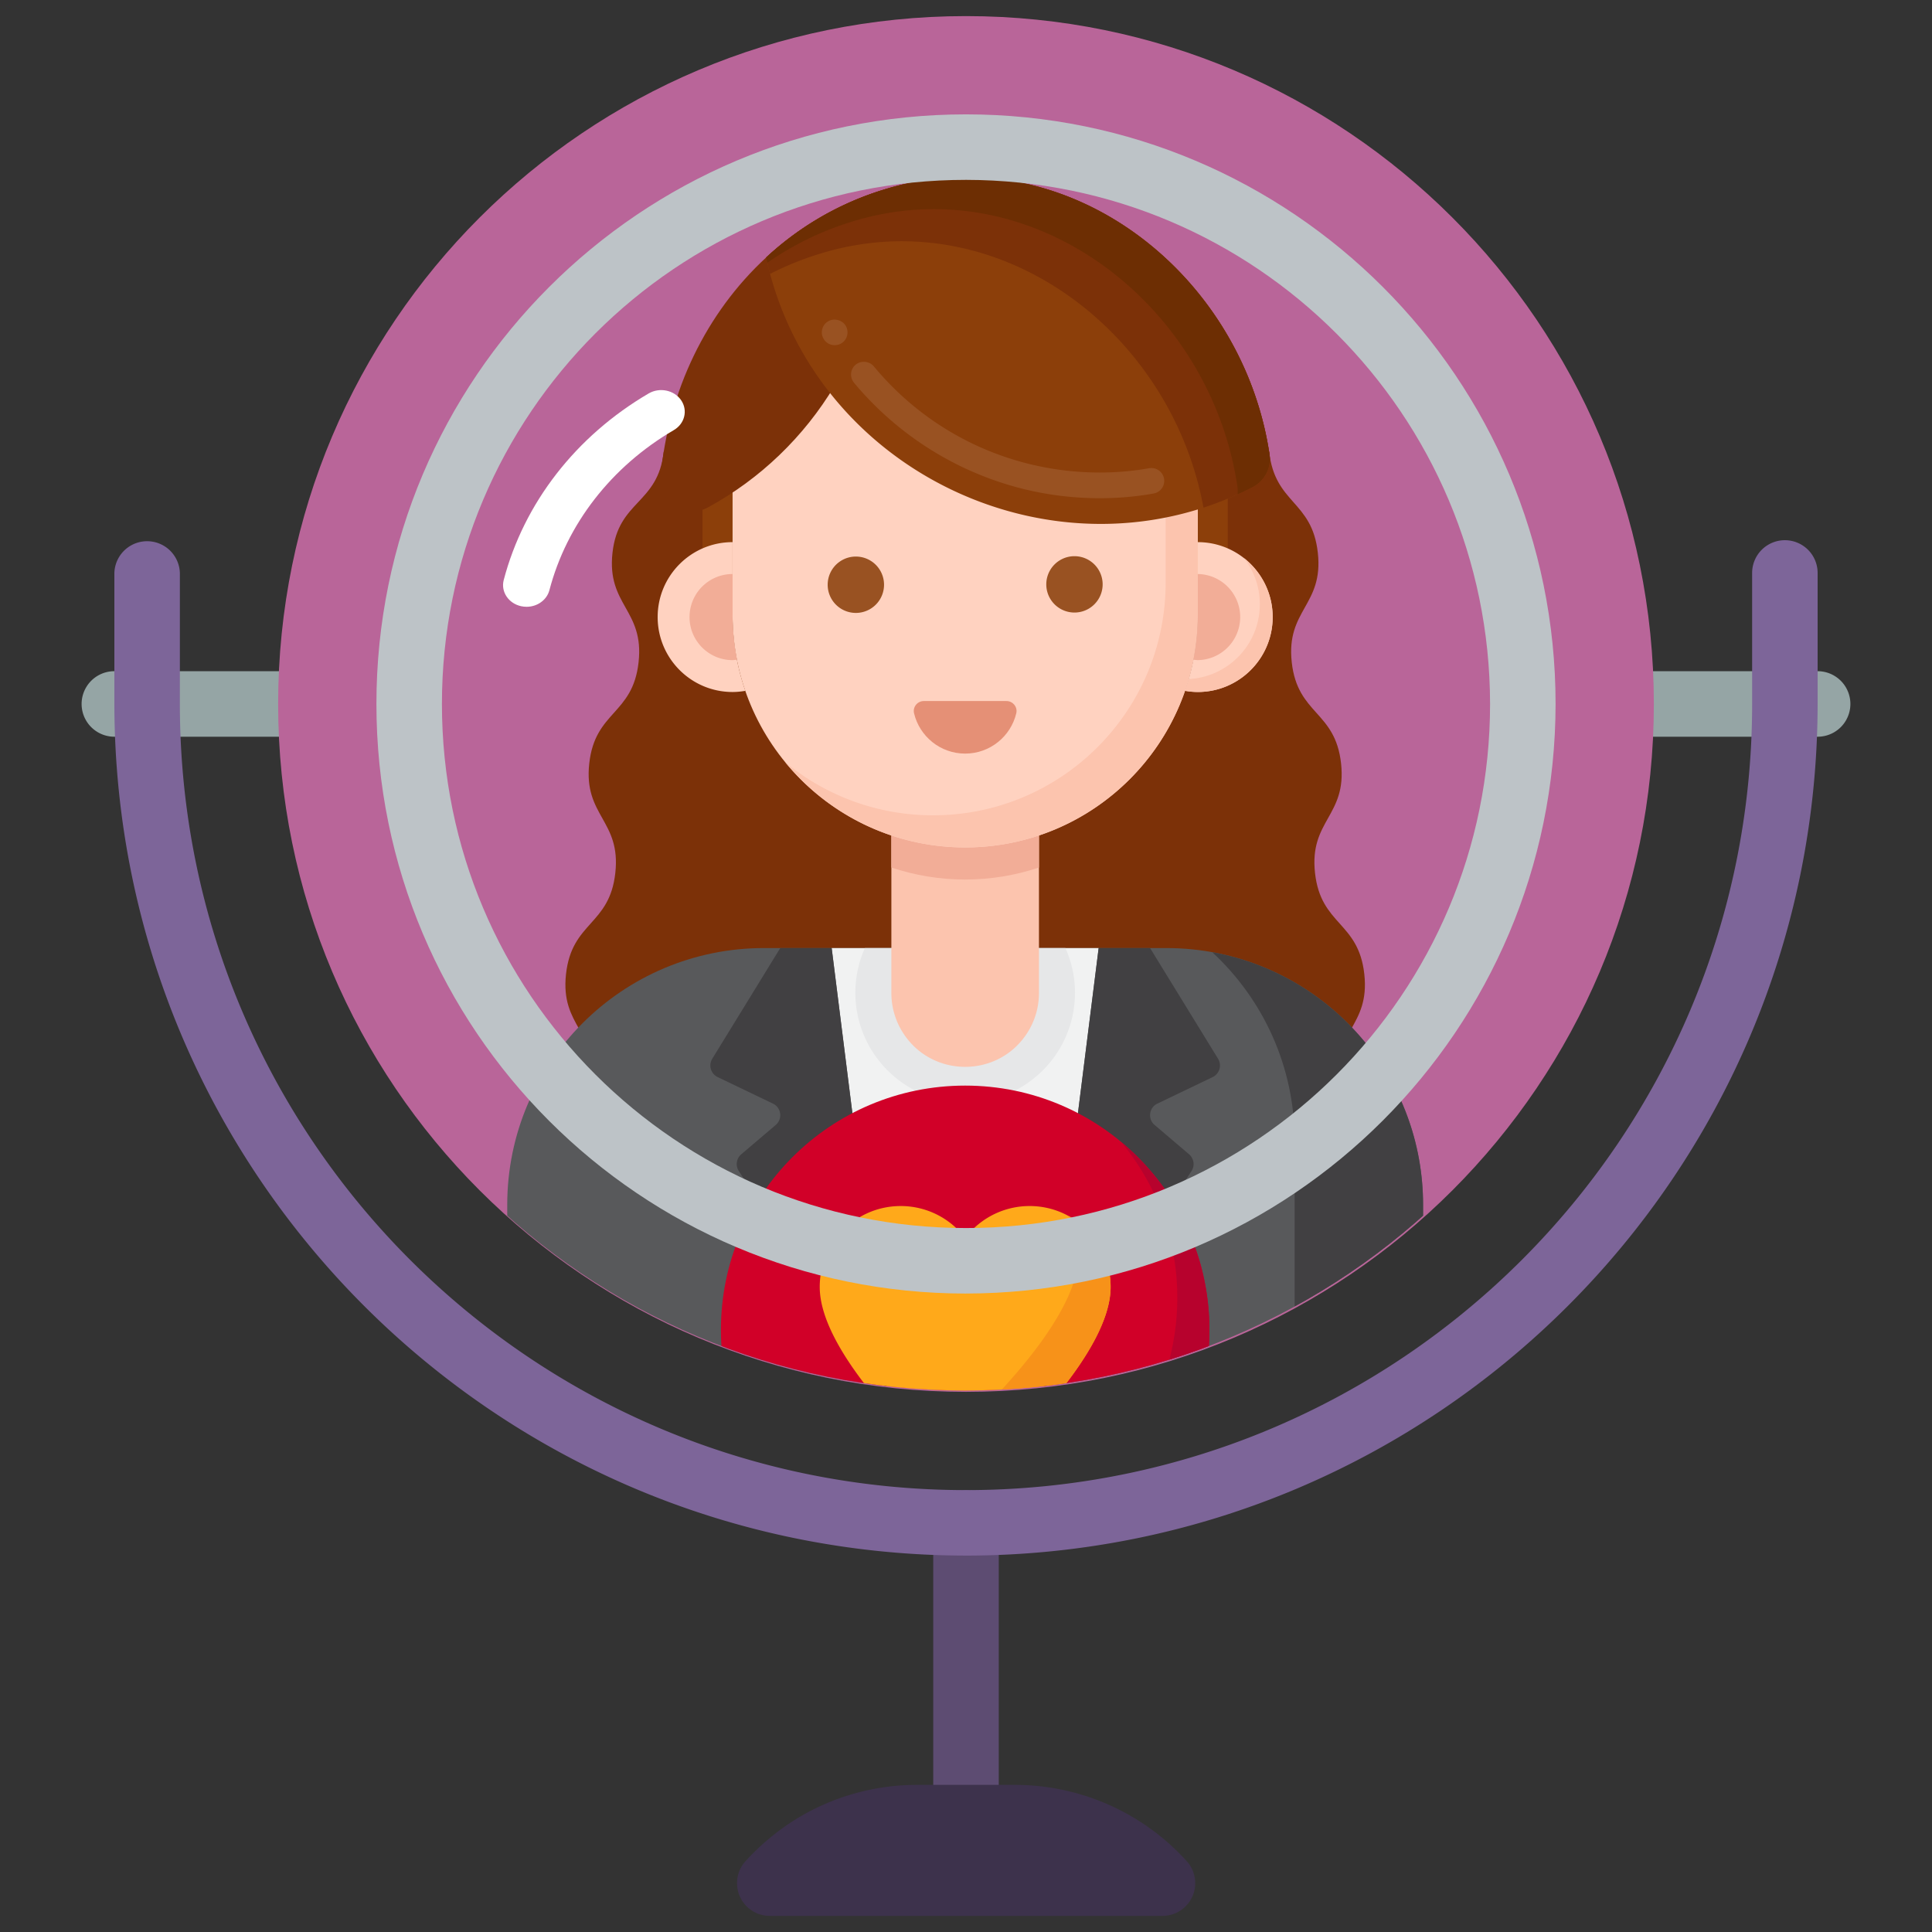 <svg xmlns="http://www.w3.org/2000/svg" fill-rule="evenodd" stroke-linejoin="round" stroke-miterlimit="2" clip-rule="evenodd" viewBox="0 0 120 120"><rect x="0" y="0" width="120" height="120" fill="#333333" stroke="none"/><clipPath id="a"><path d="M318.035 139.035c0 76.785-62.25 139.035-139.035 139.035S39.965 215.82 39.965 139.035C39.965 62.246 102.215 0 179 0s139.035 62.246 139.035 139.035z" clip-rule="nonzero"/></clipPath><g><path fill="#5d4c72" fill-rule="nonzero" d="M60 112.896a2.035 2.035 0 0 1-2.035-2.034V94.586a2.035 2.035 0 0 1 4.07 0v16.276A2.035 2.035 0 0 1 60 112.896z"/><path fill="#95a5a5" fill-rule="nonzero" d="M112.896 45.759H7.104a2.035 2.035 0 0 1 0-4.07h105.792a2.035 2.035 0 0 1 0 4.07z"/><path fill="#b96599" fill-rule="nonzero" d="M102.724 43.724C102.724 67.32 83.595 86.45 60 86.45s-42.724-19.13-42.724-42.725C17.276 20.128 36.405 1 60 1s42.724 19.128 42.724 42.724z"/><g clip-path="url(#a)" transform="matrix(.307 0 0 .307 4.995 1)"><g fill-rule="nonzero"><path fill="#7c3108" d="M254.484 215.977c-1.177-10.654 6.45-11.497 5.271-22.155-1.173-10.654-8.8-9.815-9.974-20.47-1.177-10.654 6.449-11.497 5.272-22.151-1.175-10.657-8.8-9.815-9.978-20.47-1.174-10.65 6.452-11.493 5.278-22.144-1.177-10.651-8.672-9.812-9.845-20.463H118.014c-1.175 10.651-9.19 9.812-10.367 20.463-1.174 10.651 6.452 11.494 5.278 22.145-1.178 10.654-8.803 9.812-9.978 20.469-1.177 10.654 6.45 11.497 5.272 22.152-1.174 10.654-8.8 9.815-9.974 20.469-1.178 10.658 6.448 11.5 5.271 22.155z"/><path fill="#58595b" d="M271.648 240.52v38.588c0 7.183-5.82 12.992-12.992 12.992H99.344c-7.173 0-12.992-5.809-12.992-12.992v-38.587c0-28.699 23.267-51.97 51.969-51.97h81.358c28.702 0 51.97 23.271 51.97 51.97z"/><path fill="#414042" d="M228.987 189.386c10.255 9.494 16.673 23.069 16.673 38.145v38.588c0 7.176-5.816 12.993-12.992 12.993H86.355c0 7.176 5.816 12.992 12.992 12.992h159.306c7.176 0 12.992-5.816 12.992-12.992v-38.589c0-25.52-18.399-46.748-42.658-51.137z"/><path fill="#f1f2f2" d="M193.018 292.104h-28.036L151.99 188.55h54.02z"/><path fill="#e6e7e8" d="M158.716 188.551a22.073 22.073 0 0 0-1.931 9.033c0 12.272 9.947 22.22 22.215 22.22 12.272 0 22.219-9.948 22.219-22.22 0-3.217-.7-6.269-1.932-9.033z"/><path fill="#414042" d="m163.355 279.112-30.136-45.416a2.601 2.601 0 0 1 .48-3.418l6.974-5.934c1.434-1.217 1.136-3.508-.56-4.32l-11.19-5.37a2.602 2.602 0 0 1-1.09-3.705l13.757-22.398h10.403zM194.645 279.112l30.136-45.416a2.601 2.601 0 0 0-.48-3.418l-6.974-5.934c-1.434-1.217-1.136-3.508.56-4.32l11.19-5.37a2.602 2.602 0 0 0 1.09-3.705l-13.757-22.398h-10.403z"/><path fill="#8c3f0a" d="M212.506 128.333h-67.012c-10.84 0-19.628-8.787-19.628-19.624V94.566h106.268v14.143c0 10.837-8.788 19.624-19.628 19.624z"/><path fill="#fcc4ae" d="M164.07 160.702v36.953c0 2.86.821 5.657 2.364 8.064 5.873 9.158 19.259 9.158 25.132 0a14.91 14.91 0 0 0 2.365-8.064v-36.953z"/><path fill="#f2ad97" d="M164.07 172.256c4.692 1.57 9.71 2.433 14.93 2.433s10.238-.862 14.93-2.433v-11.554h-29.86z"/><path fill="#ffd2c0" d="M179 168.193c-25.992 0-47.057-21.07-47.057-47.056v-24.43c0-25.988 21.069-47.056 47.057-47.056s47.057 21.068 47.057 47.056v24.426c0 25.99-21.069 47.06-47.057 47.06z"/><path fill="#fcc4ae" d="M208.865 60.343A46.864 46.864 0 0 1 219.56 90.21v24.426c0 25.99-21.068 47.057-47.056 47.057a46.86 46.86 0 0 1-29.865-10.692c8.63 10.495 21.71 17.188 36.361 17.188 25.988 0 47.057-21.066 47.057-47.057V96.707c0-14.65-6.696-27.733-17.192-36.364z"/><path fill="#ffd2c0" d="M131.943 121.137v-14.709c-8.371 0-15.157 6.788-15.157 15.158s6.783 15.161 15.157 15.161c.883 0 1.743-.091 2.582-.236a47.02 47.02 0 0 1-2.582-15.374zM226.057 106.428v14.709a47.02 47.02 0 0 1-2.582 15.374 15.42 15.42 0 0 0 2.582.233c8.37 0 15.157-6.787 15.157-15.158s-6.787-15.158-15.157-15.158z"/><path fill="#fcc4ae" d="M235.398 109.65a15.09 15.09 0 0 1 3.218 9.338c0 8.113-6.374 14.738-14.39 15.14-.23.802-.48 1.597-.75 2.383.838.142 1.698.236 2.58.236 8.371 0 15.158-6.787 15.158-15.16 0-4.85-2.277-9.163-5.816-11.937z"/><path fill="#995222" d="M162.587 114.971a5.702 5.702 0 1 1-11.403-.001 5.702 5.702 0 0 1 11.403.001zM206.815 114.971a5.701 5.701 0 1 1-11.402 0 5.701 5.701 0 0 1 11.402 0z"/><path fill="#f2ad97" d="M131.943 121.137v-8.26a8.71 8.71 0 0 0-8.709 8.71c0 4.81 3.898 8.712 8.71 8.712.307 0 .594-.062.892-.092a47.125 47.125 0 0 1-.893-9.07zM226.064 121.137v-8.26a8.712 8.712 0 0 1 0 17.422c-.305 0-.593-.062-.894-.092.576-2.936.894-5.965.894-9.07z"/><path fill="#7c3108" d="M162.127 40.249c.08 24.986-13.895 47.577-35.17 59.152-4.5 2.45-10.026-1.076-9.576-6.178 1.53-17.34 9.236-33.209 21.35-44.387 6.543-6.06 14.373-10.733 23.203-13.544.125 1.638.193 3.285.193 4.957z"/><path fill="#8c3f0a" d="M237.178 95.28c-39.447 20.365-89.042-2.879-98.447-46.444 6.506-6.026 14.28-10.682 23.054-13.493 36.673-11.906 73.22 16.003 78.79 53.306a6.426 6.426 0 0 1-3.397 6.631z"/><path fill="#7c3108" d="M240.575 88.649c-5.57-37.303-42.117-65.212-78.79-53.306-8.773 2.811-16.548 7.467-23.054 13.493.24 1.123.51 2.23.805 3.326a60.827 60.827 0 0 1 9.257-3.827c35.949-11.673 71.78 14.92 78.424 51.113a67.433 67.433 0 0 0 9.958-4.168 6.424 6.424 0 0 0 3.4-6.631z"/><path fill="#6d2e03" d="M240.575 88.649c-5.57-37.303-42.117-65.212-78.79-53.306-8.773 2.811-16.548 7.467-23.054 13.493.078.358.156.717.24 1.072a61.25 61.25 0 0 1 16.318-8.069c36.673-11.906 73.22 16.003 78.79 53.306.081.545.087 1.09.03 1.62a67.85 67.85 0 0 0 3.069-1.485 6.426 6.426 0 0 0 3.397-6.631z"/><path fill="#995222" d="M206.257 97.54c-9.69 0-19.046-2.118-27.816-6.3a65.12 65.12 0 0 1-21.93-17.062 2.616 2.616 0 0 1-.586-1.908 2.54 2.54 0 0 1 .937-1.757c1.066-.882 2.768-.714 3.65.339 11.315 13.669 27.985 21.49 45.745 21.49 3.366 0 6.72-.287 9.968-.871a2.604 2.604 0 0 1 3.01 2.104 2.596 2.596 0 0 1-2.104 3.015c-3.545.639-7.21.95-10.874.95zm-53.644-30.962a2.586 2.586 0 0 1-2.26-1.299 2.56 2.56 0 0 1-.261-1.972 2.573 2.573 0 0 1 1.221-1.577c1.209-.697 2.86-.234 3.546.964a2.607 2.607 0 0 1-.96 3.546 2.655 2.655 0 0 1-1.286.338z"/><path fill="#e59076" d="M187.367 138.578c1.292 0 2.274 1.208 1.976 2.466-1.113 4.683-5.322 8.165-10.343 8.165s-9.23-3.482-10.343-8.165c-.298-1.258.68-2.466 1.976-2.466z"/><path fill="#d1d3d4" d="M193.018 292.104h-28.036l-1.627-12.992h31.29z"/><path fill="#d10028" d="M228.415 265.798c0 27.29-22.124 49.415-49.415 49.415s-49.415-22.124-49.415-49.415c0-27.295 22.124-49.419 49.415-49.419s49.415 22.124 49.415 49.419z"/><path fill="#b7022d" d="M210.544 227.758a49.21 49.21 0 0 1 11.375 31.544c0 27.29-22.124 49.415-49.415 49.415a49.21 49.21 0 0 1-31.544-11.375c9.064 10.918 22.74 17.87 38.04 17.87 27.29 0 49.415-22.123 49.415-49.414 0-15.3-6.953-28.976-17.871-38.04z"/><path fill="#ffa91a" d="M192.043 240.747a16.333 16.333 0 0 0-12.19 5.438 1.14 1.14 0 0 1-1.705 0 16.333 16.333 0 0 0-12.191-5.438c-9.044 0-16.38 7.332-16.38 16.379 0 13.49 20.724 32.961 27.386 38.876a3.067 3.067 0 0 0 4.074 0c6.665-5.915 27.385-25.386 27.385-38.876 0-9.047-7.335-16.38-16.379-16.38z"/><path fill="#f79219" d="M199.926 242.757a16.307 16.307 0 0 1 2.013 7.873c0 13.49-20.723 32.961-27.385 38.875a3.07 3.07 0 0 1-4.077 0 166.397 166.397 0 0 1-3.992-3.663c4.219 4.465 8.191 8.12 10.488 10.16a3.07 3.07 0 0 0 4.077 0c6.663-5.915 27.385-25.386 27.385-38.876 0-6.195-3.44-11.585-8.509-14.369z"/></g></g><g fill-rule="nonzero"><path fill="#fff" d="M32.706 37.689c-.114 0-.228-.013-.34-.037-.78-.171-1.264-.893-1.082-1.615 1.258-4.796 4.487-8.955 9.007-11.6.681-.396 1.584-.208 2.015.42.43.63.227 1.461-.456 1.858-3.875 2.266-6.645 5.83-7.725 9.941-.158.605-.744 1.033-1.419 1.033z"/><path fill="#3d324c" d="M72.221 119H47.793a2.033 2.033 0 0 1-1.536-3.343 14.827 14.827 0 0 1 3.07-2.597 14.338 14.338 0 0 1 7.608-2.198h6.13a14.39 14.39 0 0 1 10.695 4.795A2.034 2.034 0 0 1 72.22 119z"/><path fill="#7d6599" d="M60 96.62C30.8 96.589 7.136 72.925 7.104 43.725v-8.138a2.035 2.035 0 0 1 4.068 0v8.138c0 26.966 21.86 48.828 48.828 48.828s48.828-21.862 48.828-48.828v-8.138a2.034 2.034 0 1 1 4.068 0v8.138C112.864 72.924 89.2 96.588 60 96.621z"/><path fill="#bdc3c7" d="M60 80.345c-20.225 0-36.62-16.396-36.62-36.62C23.38 23.5 39.774 7.103 60 7.103S96.62 23.5 96.62 43.724C96.599 63.94 80.216 80.321 60 80.344zm0-69.173c-17.978 0-32.551 14.575-32.551 32.552S42.022 76.276 60 76.276s32.551-14.574 32.551-32.552c-.02-17.969-14.581-32.53-32.55-32.552z"/></g></g></svg>